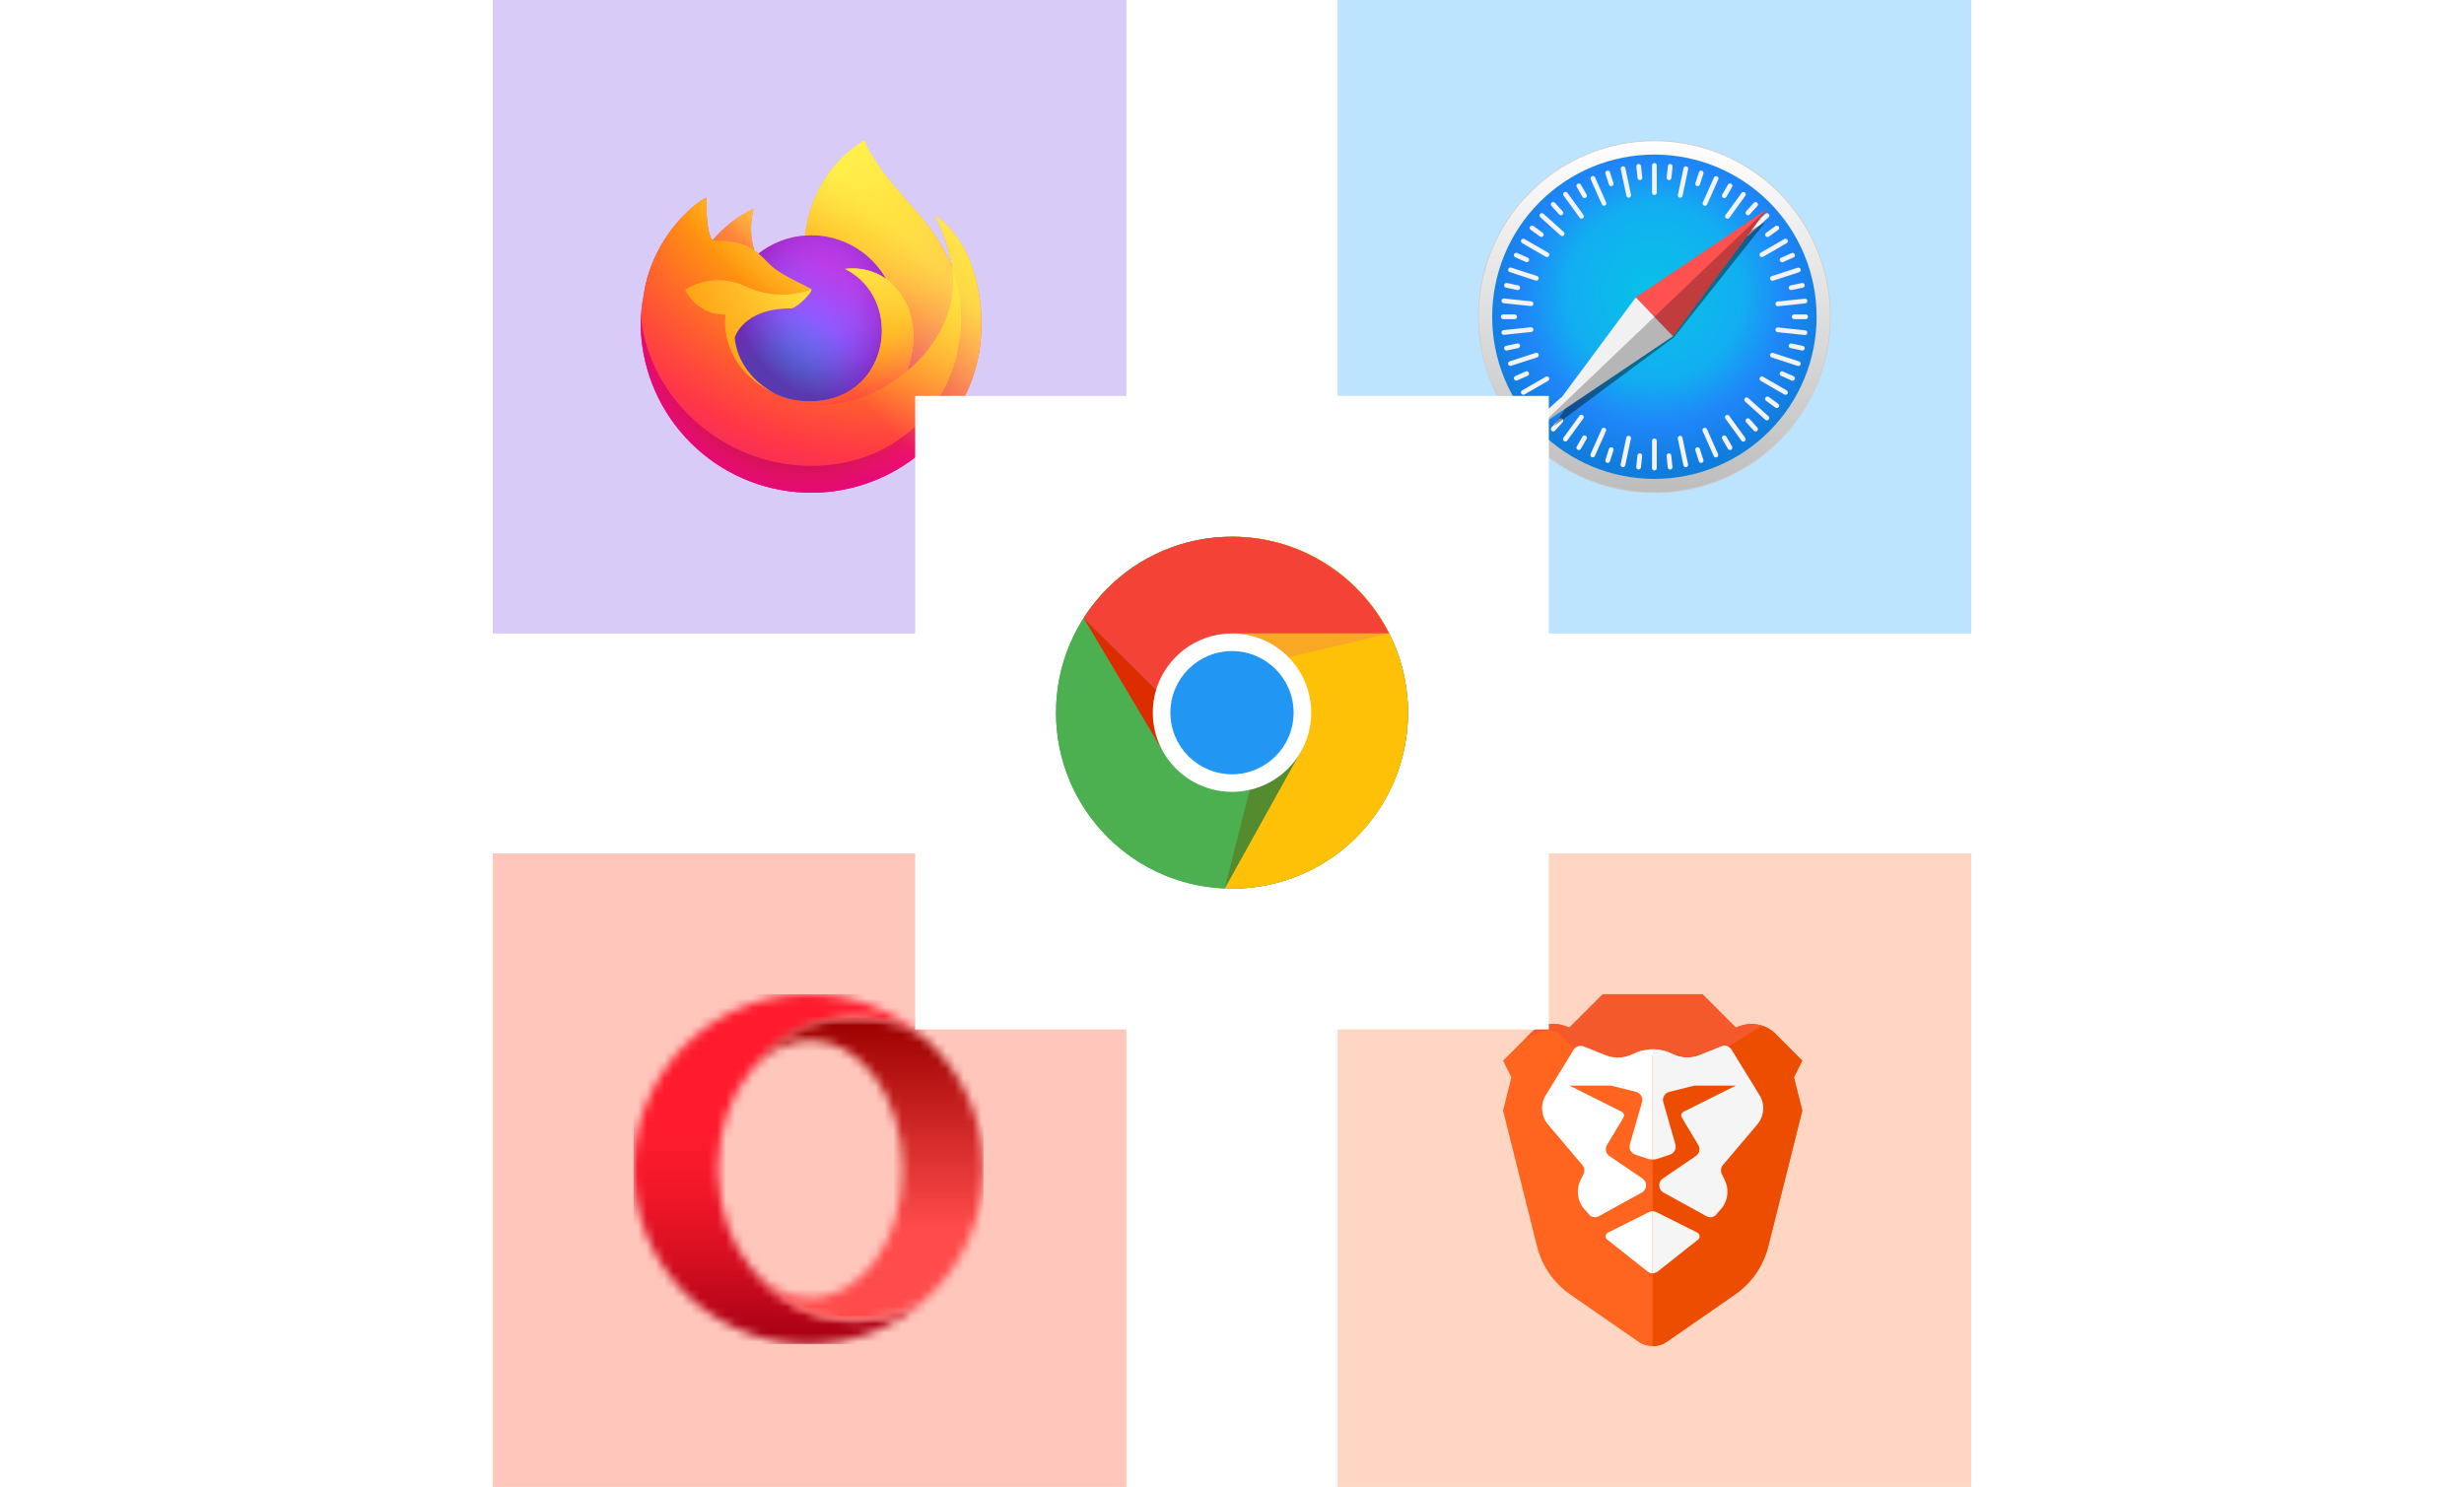 <svg width="280" height="169" viewBox="0 0 280 169" fill="none" xmlns="http://www.w3.org/2000/svg">
<rect x="152" y="97" width="72" height="72" fill="#FFD6C4"/>
<path d="M203.859 122.445L204.803 126.223L200.94 141.666C200.383 143.885 199.042 145.831 197.153 147.135L189.417 152.499C188.935 152.839 188.369 153 187.802 153C187.235 153 186.669 152.839 186.187 152.499L178.451 147.135C176.562 145.831 175.221 143.885 174.664 141.666L170.801 126.223L171.745 122.445L170.801 120.556L173.87 117.486C174.862 116.495 176.326 116.126 177.667 116.551C177.705 116.561 177.733 116.57 177.762 116.58L178.357 116.778L182.135 113H193.469L197.247 116.778L197.861 116.57C198.645 116.306 199.467 116.315 200.222 116.57C200.77 116.75 201.29 117.052 201.715 117.468C201.724 117.477 201.724 117.477 201.733 117.486L204.803 120.556L203.859 122.445Z" fill="#FF651F"/>
<path d="M201.716 117.468L196.304 120.556L187.804 122.445L179.303 119.612L177.348 117.656C176.819 117.128 176.016 116.957 175.317 117.241L173.324 118.034L173.872 117.486C174.864 116.495 176.328 116.126 177.669 116.551C177.707 116.561 177.735 116.57 177.763 116.58L178.358 116.778L182.136 113H193.471L197.249 116.778L197.863 116.57C198.647 116.306 199.468 116.315 200.224 116.57C200.772 116.75 201.291 117.052 201.716 117.468Z" fill="#F4592B"/>
<path d="M195.839 132.352C195.555 132.636 195.48 133.08 195.659 133.439L195.98 134.081C196.188 134.506 196.301 134.969 196.301 135.441C196.301 136.197 196.028 136.924 195.517 137.481L194.894 138.18C194.592 138.378 194.214 138.397 193.912 138.227L188.972 135.507C188.415 135.129 188.405 134.308 188.963 133.939L192.656 131.427C193.109 131.162 193.251 130.586 192.986 130.133L191.192 127.148C190.899 126.657 191.059 126.449 191.579 126.223L197.246 123.389H192.523L189.69 124.097C189.17 124.23 188.868 124.759 189.01 125.269L190.389 130.076C190.521 130.558 190.257 131.068 189.775 131.228L188.386 131.691C188.188 131.757 187.999 131.795 187.801 131.795C187.602 131.795 187.404 131.757 187.206 131.691L185.827 131.228C185.345 131.068 185.081 130.558 185.213 130.076L186.592 125.269C186.734 124.759 186.431 124.23 185.912 124.097L183.078 123.389H178.356L184.023 126.223C184.542 126.449 184.703 126.657 184.41 127.148L182.615 130.133C182.351 130.586 182.493 131.162 182.946 131.427L186.639 133.939C187.196 134.308 187.187 135.129 186.63 135.507L181.69 138.227C181.388 138.397 181.01 138.378 180.708 138.18L180.084 137.481C179.574 136.924 179.3 136.197 179.3 135.441C179.3 134.969 179.414 134.506 179.621 134.081L179.943 133.439C180.122 133.08 180.046 132.636 179.763 132.352L175.9 127.79C175.116 126.855 175.012 125.514 175.654 124.475L178.866 119.243C179.121 118.903 179.574 118.78 179.971 118.931L182.445 119.923C182.899 120.102 183.381 120.197 183.853 120.197C184.429 120.197 185.015 120.064 185.543 119.8C186.252 119.441 187.026 119.262 187.801 119.262C188.575 119.262 189.35 119.441 190.058 119.8C191.031 120.282 192.155 120.329 193.156 119.923L195.631 118.931C196.028 118.78 196.481 118.903 196.736 119.243L199.947 124.475C200.589 125.514 200.486 126.855 199.702 127.79L195.839 132.352Z" fill="white"/>
<path d="M193.006 140.853L188.472 144.442C188.293 144.622 188.047 144.716 187.802 144.716C187.556 144.716 187.31 144.622 187.131 144.442L182.597 140.853C182.371 140.626 182.437 140.239 182.72 140.097L187.377 137.764C187.509 137.698 187.65 137.67 187.802 137.67C187.953 137.67 188.094 137.698 188.227 137.764L192.883 140.097C193.166 140.239 193.232 140.626 193.006 140.853Z" fill="white"/>
<path d="M203.857 122.445L204.802 126.223L200.939 141.666C200.382 143.886 199.04 145.831 197.151 147.135L189.416 152.499C188.934 152.84 188.367 153 187.801 153V119.952L188.745 121.501H195.357V119.612L200.221 116.57C200.778 116.75 201.307 117.061 201.732 117.486L204.802 120.556L203.857 122.445Z" fill="#ED4D01"/>
<path d="M195.839 132.352C195.555 132.636 195.48 133.08 195.659 133.439L195.98 134.081C196.188 134.506 196.301 134.969 196.301 135.441C196.301 136.197 196.027 136.924 195.517 137.481L194.894 138.18C194.592 138.378 194.214 138.397 193.912 138.227L188.972 135.507C188.415 135.129 188.405 134.308 188.963 133.939L192.656 131.427C193.109 131.162 193.251 130.586 192.986 130.133L191.192 127.148C190.899 126.657 191.059 126.449 191.579 126.223L197.246 123.389H192.523L189.69 124.097C189.17 124.23 188.868 124.759 189.01 125.269L190.389 130.076C190.521 130.558 190.257 131.068 189.775 131.228L188.386 131.691C188.188 131.757 187.999 131.795 187.801 131.795V119.262C188.575 119.262 189.35 119.441 190.058 119.8C191.031 120.282 192.155 120.329 193.156 119.923L195.631 118.931C196.027 118.78 196.481 118.903 196.736 119.243L199.947 124.475C200.589 125.514 200.486 126.855 199.702 127.79L195.839 132.352Z" fill="#F5F5F5"/>
<path d="M193.005 140.853L188.471 144.442C188.292 144.622 188.046 144.716 187.801 144.716V137.67C187.952 137.67 188.094 137.698 188.226 137.764L192.882 140.097C193.166 140.239 193.232 140.626 193.005 140.853Z" fill="#F5F5F5"/>
<rect x="56" y="97" width="72" height="72" fill="#FFC6BC"/>
<mask id="mask0_9496_119861" style="mask-type:alpha" maskUnits="userSpaceOnUse" x="72" y="113" width="34" height="40">
<path d="M91.878 113C80.899 113 72 121.899 72 132.879C72 143.54 80.392 152.239 90.93 152.733C91.245 152.748 91.561 152.756 91.877 152.756C96.966 152.756 101.608 150.843 105.124 147.698C102.795 149.244 100.071 150.133 97.159 150.133C92.427 150.133 88.186 147.784 85.335 144.081C83.138 141.487 81.713 137.651 81.616 133.346V132.41C81.713 128.105 83.138 124.27 85.335 121.676C88.186 117.974 92.426 115.625 97.159 115.625C100.07 115.625 102.796 116.515 105.126 118.06C101.628 114.931 97.013 113.02 91.954 113.002C91.928 113.002 91.903 113 91.877 113H91.878Z" fill="white"/>
</mask>
<g mask="url(#mask0_9496_119861)">
<path d="M105.126 113H72V152.756H105.126V113Z" fill="url(#paint0_linear_9496_119861)"/>
</g>
<mask id="mask1_9496_119861" style="mask-type:alpha" maskUnits="userSpaceOnUse" x="85" y="115" width="27" height="36">
<path d="M85.098 115.49H112V150.364H85.098V115.49Z" fill="white"/>
</mask>
<g mask="url(#mask1_9496_119861)">
<mask id="mask2_9496_119861" style="mask-type:alpha" maskUnits="userSpaceOnUse" x="85" y="115" width="27" height="36">
<path d="M85.336 121.675C87.159 119.523 89.516 118.225 92.088 118.225C97.876 118.225 102.566 124.785 102.566 132.878C102.566 140.971 97.876 147.53 92.088 147.53C89.516 147.53 87.159 146.233 85.336 144.08C88.187 147.783 92.427 150.132 97.16 150.132C100.071 150.132 102.795 149.243 105.125 147.698C109.194 144.057 111.757 138.768 111.757 132.878C111.757 126.99 109.194 121.698 105.127 118.059C102.798 116.514 100.072 115.625 97.16 115.625C92.427 115.625 88.187 117.973 85.336 121.675Z" fill="white"/>
</mask>
<g mask="url(#mask2_9496_119861)">
<path d="M111.758 115.625H85.336V150.132H111.758V115.625Z" fill="url(#paint1_linear_9496_119861)"/>
</g>
</g>
<rect x="152" width="72" height="72" fill="#BDE4FE"/>
<path d="M208 36C208 38.626 207.483 41.227 206.478 43.654C205.472 46.08 203.999 48.285 202.142 50.142C200.285 51.999 198.08 53.472 195.654 54.478C193.227 55.483 190.626 56 188 56C182.696 56 177.609 53.893 173.858 50.142C170.107 46.391 168 41.304 168 36C168 30.696 170.107 25.609 173.858 21.858C177.609 18.107 182.696 16 188 16C190.626 16 193.227 16.517 195.654 17.522C198.08 18.527 200.285 20.001 202.142 21.858C203.999 23.715 205.472 25.92 206.478 28.346C207.483 30.773 208 33.374 208 36Z" fill="url(#paint2_linear_9496_119861)" stroke="#CDCDCD" stroke-width="0.093" stroke-linecap="round" stroke-linejoin="round"/>
<path d="M206.432 35.999C206.432 40.888 204.49 45.576 201.033 49.033C197.576 52.49 192.888 54.432 187.999 54.432C183.111 54.432 178.422 52.49 174.965 49.033C171.508 45.576 169.566 40.888 169.566 35.999C169.566 31.11 171.508 26.422 174.965 22.965C178.422 19.508 183.111 17.566 187.999 17.566C192.888 17.566 197.576 19.508 201.033 22.965C204.49 26.422 206.432 31.11 206.432 35.999Z" fill="url(#paint3_radial_9496_119861)"/>
<path d="M188.002 18.529C187.853 18.529 187.733 18.649 187.733 18.798V21.898C187.733 22.047 187.853 22.167 188.002 22.167C188.15 22.167 188.27 22.047 188.27 21.898V18.798C188.27 18.649 188.15 18.529 188.002 18.529ZM186.243 18.64C186.226 18.639 186.207 18.639 186.189 18.641C186.041 18.656 185.934 18.788 185.949 18.936L186.085 20.233C186.1 20.381 186.232 20.488 186.38 20.472C186.528 20.457 186.635 20.325 186.619 20.177L186.484 18.88C186.471 18.75 186.368 18.652 186.243 18.64H186.243ZM189.772 18.642C189.647 18.654 189.545 18.752 189.531 18.881L189.395 20.178C189.379 20.326 189.486 20.458 189.634 20.473C189.782 20.489 189.914 20.382 189.929 20.234L190.066 18.937C190.081 18.789 189.975 18.658 189.826 18.642C189.808 18.64 189.79 18.64 189.772 18.642V18.642ZM184.437 18.902C184.42 18.902 184.401 18.904 184.383 18.908C184.237 18.939 184.145 19.081 184.176 19.227L184.818 22.259C184.849 22.405 184.991 22.497 185.136 22.466C185.282 22.436 185.375 22.294 185.344 22.148L184.702 19.115C184.675 18.988 184.563 18.901 184.437 18.902L184.437 18.902ZM191.578 18.905C191.453 18.904 191.34 18.99 191.313 19.118L190.669 22.15C190.638 22.296 190.731 22.438 190.876 22.469C191.022 22.5 191.164 22.407 191.195 22.262L191.839 19.23C191.87 19.084 191.778 18.942 191.632 18.911C191.614 18.907 191.596 18.905 191.578 18.905L191.578 18.905ZM182.714 19.388C182.679 19.385 182.643 19.389 182.608 19.401C182.466 19.447 182.389 19.598 182.435 19.739L182.838 20.979C182.884 21.121 183.035 21.198 183.177 21.152C183.318 21.106 183.395 20.955 183.349 20.813L182.946 19.573C182.912 19.467 182.818 19.397 182.714 19.388V19.388ZM193.292 19.389C193.187 19.398 193.094 19.468 193.059 19.574L192.656 20.814C192.61 20.955 192.687 21.107 192.829 21.152C192.97 21.198 193.121 21.122 193.167 20.98L193.57 19.74C193.616 19.598 193.54 19.447 193.398 19.401C193.363 19.39 193.326 19.386 193.292 19.389V19.389ZM181.009 20.012C180.974 20.013 180.939 20.02 180.905 20.035C180.769 20.096 180.708 20.254 180.769 20.39L182.028 23.223C182.088 23.359 182.246 23.42 182.382 23.359C182.518 23.299 182.579 23.14 182.519 23.005L181.26 20.172C181.214 20.07 181.114 20.01 181.009 20.012ZM195.015 20.021C194.911 20.02 194.81 20.079 194.765 20.181L193.502 23.012C193.441 23.148 193.502 23.306 193.638 23.367C193.774 23.427 193.932 23.367 193.993 23.231L195.256 20.4C195.316 20.264 195.256 20.106 195.12 20.045C195.086 20.03 195.05 20.022 195.015 20.021V20.021ZM179.427 20.849C179.376 20.845 179.323 20.857 179.274 20.885C179.145 20.959 179.101 21.123 179.176 21.252L179.828 22.381C179.902 22.51 180.066 22.554 180.195 22.479C180.324 22.405 180.368 22.241 180.293 22.112L179.641 20.983C179.595 20.902 179.513 20.855 179.427 20.849V20.849ZM196.576 20.849C196.49 20.855 196.408 20.902 196.362 20.983L195.71 22.112C195.635 22.241 195.679 22.405 195.808 22.479C195.937 22.554 196.101 22.51 196.175 22.381L196.827 21.252C196.902 21.123 196.858 20.959 196.729 20.885C196.681 20.857 196.627 20.846 196.576 20.849V20.849ZM177.891 21.807C177.839 21.809 177.788 21.826 177.742 21.858C177.622 21.946 177.595 22.113 177.683 22.234L179.503 24.743C179.59 24.863 179.758 24.89 179.878 24.803C179.999 24.715 180.026 24.548 179.938 24.427L178.118 21.918C178.063 21.843 177.977 21.804 177.891 21.807V21.807ZM198.131 21.821C198.045 21.818 197.959 21.856 197.904 21.932L196.081 24.438C195.993 24.559 196.02 24.726 196.14 24.814C196.26 24.901 196.428 24.875 196.516 24.755L198.339 22.248C198.427 22.128 198.4 21.96 198.28 21.872C198.235 21.84 198.183 21.823 198.131 21.821ZM176.518 22.959C176.449 22.955 176.379 22.978 176.324 23.028C176.213 23.127 176.204 23.297 176.304 23.407L177.177 24.376C177.276 24.487 177.445 24.496 177.556 24.396C177.667 24.297 177.676 24.127 177.576 24.017L176.704 23.048C176.654 22.992 176.587 22.962 176.518 22.959V22.959ZM199.487 22.961C199.418 22.965 199.351 22.994 199.301 23.05L198.429 24.019C198.329 24.129 198.338 24.299 198.449 24.398C198.559 24.498 198.729 24.489 198.828 24.378L199.701 23.409C199.801 23.299 199.792 23.129 199.681 23.03C199.626 22.98 199.556 22.957 199.487 22.961L199.487 22.961ZM175.202 24.223C175.133 24.227 175.066 24.257 175.016 24.312C174.917 24.422 174.926 24.592 175.036 24.691L177.34 26.765C177.451 26.865 177.62 26.856 177.72 26.745C177.819 26.635 177.81 26.465 177.7 26.366L175.396 24.292C175.34 24.242 175.27 24.22 175.202 24.223L175.202 24.223ZM200.81 24.232C200.741 24.228 200.671 24.251 200.616 24.301L198.31 26.373C198.2 26.473 198.19 26.642 198.29 26.753C198.39 26.863 198.559 26.872 198.67 26.773L200.975 24.701C201.086 24.601 201.095 24.432 200.995 24.321C200.945 24.266 200.878 24.236 200.81 24.232H200.81ZM174.107 25.63C174.021 25.627 173.935 25.666 173.881 25.741C173.793 25.862 173.82 26.029 173.94 26.116L174.995 26.883C175.116 26.971 175.283 26.944 175.37 26.824C175.458 26.703 175.431 26.536 175.311 26.448L174.256 25.682C174.211 25.649 174.159 25.632 174.107 25.63L174.107 25.63ZM201.903 25.64C201.851 25.642 201.799 25.659 201.754 25.691L200.699 26.457C200.578 26.544 200.552 26.712 200.639 26.833C200.727 26.953 200.894 26.98 201.014 26.892L202.07 26.126C202.19 26.039 202.217 25.872 202.13 25.751C202.075 25.676 201.989 25.637 201.903 25.64V25.64ZM173.085 27.131C172.999 27.137 172.917 27.185 172.871 27.265C172.796 27.394 172.84 27.558 172.969 27.633L175.654 29.182C175.783 29.257 175.946 29.213 176.021 29.084C176.095 28.955 176.051 28.791 175.922 28.717L173.238 27.167C173.19 27.139 173.136 27.128 173.085 27.131V27.131ZM202.918 27.131C202.867 27.128 202.814 27.139 202.765 27.167L200.081 28.717C199.952 28.791 199.908 28.955 199.982 29.084C200.057 29.213 200.221 29.257 200.349 29.183L203.034 27.633C203.163 27.558 203.207 27.394 203.132 27.265C203.086 27.185 203.004 27.137 202.918 27.131V27.131ZM172.311 28.732C172.207 28.729 172.106 28.789 172.061 28.891C172 29.027 172.061 29.185 172.197 29.246L173.388 29.777C173.524 29.838 173.682 29.777 173.743 29.641C173.803 29.505 173.742 29.347 173.606 29.286L172.416 28.755C172.382 28.74 172.346 28.732 172.311 28.732ZM203.697 28.742C203.662 28.743 203.627 28.751 203.593 28.766L202.401 29.296C202.265 29.357 202.205 29.515 202.265 29.651C202.326 29.787 202.484 29.848 202.62 29.787L203.811 29.257C203.947 29.196 204.008 29.038 203.947 28.902C203.902 28.8 203.802 28.74 203.697 28.742ZM171.622 30.404C171.518 30.413 171.424 30.482 171.39 30.588C171.344 30.73 171.42 30.881 171.562 30.927L174.509 31.888C174.651 31.934 174.802 31.857 174.848 31.715C174.894 31.574 174.817 31.423 174.676 31.377L171.728 30.416C171.693 30.405 171.657 30.401 171.622 30.404V30.404ZM204.385 30.415C204.35 30.412 204.314 30.416 204.279 30.428L201.331 31.386C201.189 31.432 201.112 31.583 201.158 31.725C201.204 31.866 201.355 31.943 201.497 31.897L204.445 30.939C204.586 30.893 204.663 30.742 204.617 30.6C204.583 30.494 204.489 30.424 204.385 30.415V30.415ZM171.193 32.159C171.068 32.158 170.955 32.245 170.928 32.372C170.897 32.518 170.99 32.66 171.135 32.691L172.411 32.962C172.556 32.993 172.699 32.901 172.729 32.755C172.76 32.609 172.668 32.467 172.522 32.436L171.247 32.165C171.229 32.161 171.211 32.16 171.193 32.16V32.159ZM204.811 32.162C204.793 32.162 204.775 32.164 204.757 32.168L203.481 32.438C203.336 32.469 203.243 32.611 203.274 32.757C203.305 32.903 203.447 32.995 203.593 32.964L204.868 32.693C205.014 32.662 205.106 32.52 205.075 32.375C205.048 32.247 204.936 32.16 204.811 32.161L204.811 32.162ZM170.868 33.925C170.743 33.937 170.641 34.035 170.627 34.164C170.611 34.312 170.718 34.444 170.866 34.46L173.949 34.786C174.097 34.801 174.228 34.695 174.244 34.547C174.26 34.399 174.153 34.267 174.005 34.251L170.922 33.925C170.904 33.923 170.886 33.923 170.868 33.925V33.925ZM205.138 33.948C205.12 33.946 205.102 33.946 205.084 33.948L202 34.27C201.852 34.286 201.746 34.417 201.761 34.565C201.777 34.714 201.908 34.82 202.056 34.805L205.139 34.483C205.287 34.468 205.394 34.336 205.379 34.188C205.365 34.058 205.263 33.96 205.138 33.948L205.138 33.948ZM170.816 35.733C170.667 35.733 170.547 35.852 170.547 36.001C170.547 36.15 170.667 36.27 170.816 36.27H172.12C172.268 36.27 172.388 36.15 172.388 36.001C172.388 35.852 172.268 35.733 172.12 35.733H170.816ZM203.884 35.733C203.735 35.733 203.615 35.852 203.615 36.001C203.615 36.15 203.735 36.27 203.884 36.27H205.187C205.336 36.27 205.456 36.15 205.456 36.001C205.456 35.852 205.336 35.733 205.187 35.733H203.884ZM174.001 37.198C173.984 37.196 173.965 37.196 173.947 37.198L170.864 37.52C170.716 37.535 170.609 37.667 170.624 37.815C170.64 37.963 170.771 38.07 170.92 38.054L174.003 37.732C174.151 37.717 174.258 37.585 174.242 37.437C174.229 37.308 174.126 37.21 174.001 37.198H174.001ZM202 37.217C201.875 37.228 201.773 37.326 201.759 37.456C201.743 37.604 201.85 37.736 201.998 37.751L205.081 38.077C205.229 38.093 205.361 37.986 205.376 37.838C205.392 37.69 205.285 37.558 205.137 37.543L202.055 37.217C202.036 37.215 202.018 37.215 202 37.217L202 37.217ZM172.465 39.032C172.447 39.032 172.429 39.034 172.41 39.038L171.135 39.309C170.989 39.34 170.897 39.482 170.928 39.628C170.959 39.773 171.101 39.865 171.247 39.835L172.522 39.564C172.668 39.533 172.76 39.391 172.729 39.245C172.702 39.118 172.59 39.031 172.465 39.032L172.465 39.032ZM203.538 39.035C203.413 39.033 203.301 39.12 203.274 39.248C203.243 39.393 203.335 39.535 203.481 39.566L204.756 39.837C204.902 39.868 205.044 39.776 205.075 39.63C205.106 39.485 205.013 39.343 204.868 39.312L203.592 39.041C203.574 39.037 203.556 39.035 203.538 39.035L203.538 39.035ZM174.612 40.093C174.578 40.09 174.542 40.094 174.506 40.106L171.558 41.064C171.417 41.11 171.34 41.261 171.386 41.403C171.432 41.544 171.583 41.621 171.724 41.575L174.672 40.617C174.814 40.571 174.891 40.42 174.845 40.278C174.81 40.172 174.717 40.102 174.612 40.093V40.093ZM201.388 40.103C201.283 40.111 201.19 40.181 201.155 40.287C201.109 40.429 201.186 40.58 201.327 40.626L204.275 41.587C204.416 41.633 204.567 41.556 204.614 41.414C204.66 41.273 204.583 41.122 204.441 41.075L201.494 40.115C201.459 40.104 201.423 40.1 201.388 40.103V40.103ZM173.487 42.192C173.453 42.193 173.417 42.2 173.383 42.215L172.192 42.746C172.056 42.806 171.995 42.965 172.056 43.101C172.116 43.237 172.275 43.297 172.411 43.237L173.602 42.706C173.738 42.646 173.799 42.488 173.738 42.352C173.693 42.25 173.592 42.19 173.487 42.192V42.192ZM202.511 42.202C202.407 42.2 202.306 42.26 202.261 42.362C202.2 42.498 202.261 42.656 202.397 42.717L203.587 43.248C203.723 43.309 203.882 43.248 203.942 43.112C204.003 42.976 203.942 42.818 203.806 42.757L202.616 42.226C202.582 42.211 202.546 42.203 202.511 42.202V42.202ZM175.807 42.785C175.755 42.781 175.702 42.792 175.654 42.82L172.969 44.37C172.84 44.445 172.796 44.608 172.871 44.737C172.945 44.866 173.109 44.91 173.238 44.836L175.922 43.286C176.051 43.211 176.095 43.048 176.021 42.919C175.974 42.838 175.893 42.791 175.807 42.785V42.785ZM200.196 42.785C200.11 42.79 200.029 42.838 199.982 42.919C199.908 43.048 199.952 43.211 200.081 43.286L202.765 44.836C202.894 44.91 203.058 44.866 203.132 44.737C203.207 44.608 203.163 44.445 203.034 44.37L200.349 42.82C200.301 42.792 200.248 42.781 200.196 42.785V42.785ZM175.137 45.059C175.086 45.061 175.034 45.078 174.989 45.111L173.933 45.876C173.813 45.964 173.786 46.131 173.873 46.252C173.961 46.372 174.128 46.399 174.249 46.311L175.304 45.546C175.425 45.458 175.451 45.291 175.364 45.17C175.309 45.095 175.223 45.056 175.137 45.059V45.059ZM200.859 45.068C200.773 45.065 200.687 45.104 200.633 45.179C200.545 45.3 200.572 45.467 200.692 45.555L201.747 46.321C201.868 46.408 202.035 46.382 202.122 46.261C202.21 46.141 202.183 45.974 202.063 45.886L201.008 45.12C200.963 45.087 200.911 45.07 200.859 45.068L200.859 45.068ZM177.528 45.161C177.459 45.157 177.389 45.18 177.334 45.23L175.028 47.302C174.918 47.402 174.909 47.571 175.008 47.682C175.108 47.792 175.277 47.801 175.388 47.702L177.693 45.63C177.804 45.53 177.813 45.361 177.713 45.25C177.663 45.195 177.596 45.165 177.528 45.161ZM198.469 45.168C198.401 45.172 198.333 45.202 198.284 45.257C198.184 45.368 198.193 45.537 198.303 45.637L200.607 47.711C200.718 47.81 200.887 47.801 200.987 47.691C201.086 47.58 201.078 47.411 200.967 47.311L198.663 45.237C198.608 45.188 198.538 45.165 198.469 45.168V45.168ZM179.715 47.137C179.628 47.134 179.542 47.172 179.488 47.248L177.664 49.755C177.577 49.875 177.603 50.042 177.723 50.13C177.844 50.218 178.011 50.191 178.099 50.071L179.922 47.564C180.01 47.444 179.983 47.276 179.863 47.189C179.818 47.156 179.766 47.139 179.715 47.137ZM196.274 47.148C196.222 47.15 196.17 47.167 196.125 47.2C196.004 47.287 195.978 47.455 196.065 47.575L197.885 50.084C197.973 50.205 198.14 50.231 198.261 50.144C198.381 50.056 198.408 49.889 198.32 49.769L196.5 47.259C196.446 47.184 196.36 47.145 196.274 47.148V47.148ZM177.36 47.536C177.292 47.539 177.225 47.569 177.175 47.624L176.302 48.593C176.203 48.704 176.212 48.873 176.322 48.973C176.433 49.073 176.602 49.064 176.702 48.953L177.574 47.984C177.674 47.873 177.665 47.704 177.554 47.604C177.499 47.555 177.429 47.532 177.361 47.535L177.36 47.536ZM198.641 47.537C198.572 47.533 198.502 47.556 198.447 47.606C198.337 47.705 198.328 47.875 198.427 47.985L199.3 48.954C199.399 49.065 199.568 49.074 199.679 48.974C199.79 48.875 199.799 48.705 199.699 48.595L198.827 47.626C198.777 47.57 198.71 47.54 198.641 47.537L198.641 47.537ZM182.261 48.612C182.156 48.609 182.056 48.669 182.011 48.771L180.748 51.602C180.687 51.738 180.747 51.896 180.883 51.957C181.019 52.018 181.178 51.957 181.238 51.821L182.501 48.99C182.562 48.854 182.501 48.696 182.365 48.635C182.331 48.62 182.296 48.612 182.261 48.612ZM193.725 48.62C193.69 48.62 193.655 48.628 193.621 48.643C193.485 48.703 193.424 48.861 193.484 48.998L194.743 51.83C194.804 51.966 194.962 52.027 195.098 51.967C195.234 51.906 195.295 51.748 195.234 51.612L193.975 48.779C193.93 48.677 193.83 48.618 193.725 48.62ZM180.042 49.487C179.956 49.493 179.874 49.54 179.828 49.621L179.176 50.75C179.101 50.879 179.145 51.043 179.274 51.117C179.403 51.192 179.567 51.148 179.641 51.019L180.293 49.89C180.368 49.761 180.324 49.597 180.195 49.523C180.147 49.495 180.093 49.483 180.042 49.487V49.487ZM195.961 49.487C195.91 49.483 195.857 49.495 195.808 49.523C195.679 49.597 195.635 49.761 195.71 49.89L196.362 51.019C196.436 51.148 196.6 51.192 196.729 51.117C196.858 51.043 196.902 50.879 196.827 50.75L196.175 49.621C196.129 49.541 196.047 49.493 195.961 49.487V49.487ZM185.073 49.528C184.947 49.526 184.835 49.613 184.808 49.74L184.164 52.773C184.133 52.918 184.225 53.06 184.371 53.091C184.517 53.122 184.659 53.03 184.69 52.884L185.334 49.852C185.365 49.706 185.273 49.564 185.127 49.533C185.109 49.53 185.091 49.528 185.073 49.528L185.073 49.528ZM190.921 49.529C190.903 49.53 190.885 49.531 190.867 49.535C190.721 49.566 190.629 49.708 190.66 49.854L191.301 52.886C191.332 53.032 191.474 53.124 191.62 53.094C191.766 53.063 191.858 52.921 191.827 52.775L191.185 49.743C191.158 49.615 191.046 49.528 190.921 49.529L190.921 49.529ZM188.002 49.835C187.853 49.835 187.733 49.955 187.733 50.104V53.204C187.733 53.353 187.853 53.473 188.002 53.473C188.15 53.473 188.27 53.353 188.27 53.204V50.104C188.27 49.955 188.15 49.835 188.002 49.835ZM183.068 50.837C182.964 50.846 182.87 50.916 182.836 51.022L182.433 52.262C182.387 52.404 182.464 52.555 182.605 52.601C182.747 52.647 182.898 52.57 182.944 52.428L183.347 51.188C183.393 51.047 183.316 50.895 183.175 50.849C183.139 50.838 183.103 50.834 183.068 50.837V50.837ZM192.933 50.838C192.898 50.834 192.862 50.838 192.826 50.85C192.685 50.896 192.608 51.047 192.654 51.189L193.057 52.429C193.103 52.57 193.254 52.647 193.395 52.601C193.537 52.555 193.614 52.404 193.568 52.263L193.165 51.023C193.13 50.916 193.037 50.846 192.933 50.838V50.838ZM186.315 51.528C186.19 51.54 186.087 51.638 186.074 51.768L185.937 53.065C185.922 53.213 186.029 53.344 186.177 53.36C186.325 53.375 186.456 53.269 186.472 53.121L186.608 51.824C186.624 51.676 186.517 51.544 186.369 51.529C186.351 51.527 186.332 51.527 186.315 51.528L186.315 51.528ZM189.678 51.53C189.66 51.528 189.642 51.528 189.623 51.53C189.475 51.545 189.368 51.677 189.384 51.825L189.519 53.122C189.535 53.27 189.666 53.377 189.814 53.361C189.962 53.346 190.069 53.214 190.054 53.066L189.918 51.769C189.905 51.64 189.802 51.542 189.678 51.53L189.678 51.53Z" fill="#F4F2F3"/>
<g opacity="0.409" filter="url(#filter0_f_9496_119861)">
<path d="M200.598 25.25L185.894 33.793L176.598 48.428L190.198 38.355L200.598 25.25Z" fill="black"/>
</g>
<path d="M190.108 38.207L185.893 33.794L200.843 23.737L190.108 38.207Z" fill="#FF5150"/>
<path d="M190.106 38.208L185.892 33.794L175.156 48.265L190.106 38.208Z" fill="#F1F1F1"/>
<path opacity="0.243" d="M175.156 48.264L190.107 38.207L200.842 23.736L175.156 48.264Z" fill="black"/>
<rect x="56" width="72" height="72" fill="#D8CBF7"/>
<path d="M110.124 29.419C109.282 27.392 107.573 25.204 106.235 24.512C107.189 26.36 107.852 28.345 108.198 30.396L108.202 30.429C106.01 24.964 102.293 22.761 99.257 17.963C99.104 17.72 98.95 17.477 98.8 17.221C98.715 17.074 98.646 16.942 98.587 16.82C98.461 16.576 98.364 16.319 98.298 16.052C98.298 16.04 98.293 16.028 98.285 16.019C98.277 16.01 98.266 16.004 98.254 16.003C98.242 15.999 98.229 15.999 98.217 16.003C98.215 16.003 98.211 16.007 98.208 16.008C98.205 16.009 98.198 16.014 98.194 16.015L98.201 16.003C93.332 18.854 91.68 24.132 91.528 26.772C89.583 26.906 87.724 27.622 86.192 28.828C86.032 28.693 85.866 28.566 85.692 28.449C85.25 26.903 85.231 25.267 85.638 23.711C83.849 24.577 82.26 25.805 80.971 27.317H80.962C80.194 26.343 80.248 23.132 80.292 22.461C80.065 22.552 79.848 22.668 79.645 22.805C78.966 23.289 78.332 23.832 77.75 24.428C77.086 25.101 76.48 25.828 75.938 26.602V26.605V26.602C74.691 28.369 73.807 30.365 73.337 32.476L73.311 32.604C73.274 32.774 73.142 33.629 73.12 33.814C73.12 33.829 73.117 33.842 73.115 33.857C72.946 34.739 72.841 35.632 72.801 36.529V36.63C72.805 41.484 74.63 46.16 77.915 49.733C81.2 53.307 85.706 55.518 90.543 55.93C95.38 56.342 100.195 54.925 104.037 51.958C107.879 48.991 110.469 44.691 111.294 39.908C111.326 39.658 111.353 39.41 111.382 39.157C111.781 35.857 111.349 32.51 110.124 29.419ZM87.78 44.594C87.871 44.638 87.956 44.685 88.049 44.726L88.062 44.735C87.968 44.69 87.874 44.643 87.78 44.594ZM108.203 30.433V30.415L108.207 30.435L108.203 30.433Z" fill="url(#paint4_linear_9496_119861)"/>
<path d="M110.124 29.419C109.282 27.392 107.573 25.203 106.235 24.512C107.189 26.36 107.852 28.345 108.198 30.396V30.415L108.202 30.435C109.696 34.711 109.48 39.399 107.599 43.52C105.377 48.287 99.999 53.173 91.58 52.936C82.484 52.678 74.473 45.928 72.975 37.088C72.703 35.694 72.975 34.987 73.112 33.854C72.925 34.734 72.821 35.63 72.801 36.529V36.629C72.805 41.483 74.63 46.159 77.915 49.733C81.2 53.307 85.706 55.518 90.543 55.93C95.38 56.342 100.195 54.924 104.037 51.958C107.879 48.991 110.469 44.691 111.294 39.908C111.326 39.657 111.353 39.41 111.382 39.157C111.781 35.857 111.349 32.509 110.124 29.419Z" fill="url(#paint5_radial_9496_119861)"/>
<path d="M110.124 29.419C109.282 27.392 107.573 25.203 106.235 24.512C107.189 26.36 107.852 28.345 108.198 30.396V30.415L108.202 30.435C109.696 34.711 109.48 39.399 107.599 43.52C105.377 48.287 99.999 53.173 91.58 52.936C82.484 52.678 74.473 45.928 72.975 37.088C72.703 35.694 72.975 34.987 73.112 33.854C72.925 34.734 72.821 35.63 72.801 36.529V36.629C72.805 41.483 74.63 46.159 77.915 49.733C81.2 53.307 85.706 55.518 90.543 55.93C95.38 56.342 100.195 54.924 104.037 51.958C107.879 48.991 110.469 44.691 111.294 39.908C111.326 39.657 111.353 39.41 111.382 39.157C111.781 35.857 111.349 32.509 110.124 29.419Z" fill="url(#paint6_radial_9496_119861)"/>
<path d="M100.703 31.697C100.745 31.727 100.784 31.756 100.824 31.786C100.337 30.922 99.731 30.132 99.023 29.438C92.997 23.411 97.444 16.371 98.194 16.013L98.201 16.002C93.332 18.853 91.679 24.131 91.527 26.771C91.753 26.756 91.978 26.737 92.209 26.737C93.936 26.74 95.633 27.201 97.125 28.072C98.617 28.943 99.851 30.194 100.703 31.697Z" fill="url(#paint7_radial_9496_119861)"/>
<path d="M92.22 32.902C92.188 33.385 90.484 35.048 89.888 35.048C84.375 35.048 83.481 38.383 83.481 38.383C83.725 41.191 85.681 43.504 88.047 44.727C88.155 44.783 88.264 44.834 88.374 44.883C88.564 44.967 88.754 45.045 88.943 45.116C89.755 45.404 90.605 45.568 91.466 45.603C101.128 46.056 103 34.048 96.027 30.564C97.672 30.35 99.338 30.754 100.702 31.699C99.85 30.196 98.615 28.945 97.123 28.073C95.631 27.202 93.935 26.741 92.207 26.738C91.977 26.738 91.752 26.757 91.526 26.773C89.581 26.907 87.722 27.623 86.191 28.829C86.486 29.079 86.82 29.413 87.523 30.106C88.838 31.402 92.212 32.745 92.22 32.902Z" fill="url(#paint8_radial_9496_119861)"/>
<path d="M92.22 32.902C92.188 33.385 90.484 35.048 89.888 35.048C84.375 35.048 83.481 38.383 83.481 38.383C83.725 41.191 85.681 43.504 88.047 44.727C88.155 44.783 88.264 44.834 88.374 44.883C88.564 44.967 88.754 45.045 88.943 45.116C89.755 45.404 90.605 45.568 91.466 45.603C101.128 46.056 103 34.048 96.027 30.564C97.672 30.35 99.338 30.754 100.702 31.699C99.85 30.196 98.615 28.945 97.123 28.073C95.631 27.202 93.935 26.741 92.207 26.738C91.977 26.738 91.752 26.757 91.526 26.773C89.581 26.907 87.722 27.623 86.191 28.829C86.486 29.079 86.82 29.413 87.523 30.106C88.838 31.402 92.212 32.745 92.22 32.902Z" fill="url(#paint9_radial_9496_119861)"/>
<path d="M85.29 28.184C85.447 28.284 85.576 28.371 85.69 28.449C85.248 26.903 85.229 25.267 85.635 23.711C83.847 24.577 82.258 25.805 80.969 27.317C81.063 27.315 83.875 27.264 85.29 28.184Z" fill="url(#paint10_radial_9496_119861)"/>
<path d="M72.977 37.089C74.473 45.929 82.485 52.679 91.582 52.937C100 53.175 105.378 48.288 107.6 43.52C109.481 39.4 109.698 34.712 108.203 30.436V30.418C108.203 30.403 108.2 30.395 108.203 30.399L108.207 30.432C108.895 34.922 106.611 39.272 103.04 42.214L103.029 42.239C96.072 47.905 89.415 45.657 88.067 44.74C87.973 44.695 87.879 44.648 87.785 44.599C83.729 42.661 82.053 38.965 82.412 35.796C81.449 35.81 80.503 35.545 79.688 35.032C78.873 34.519 78.224 33.781 77.82 32.907C78.885 32.255 80.099 31.886 81.346 31.836C82.594 31.786 83.834 32.056 84.947 32.621C87.243 33.663 89.856 33.766 92.226 32.907C92.219 32.749 88.845 31.407 87.529 30.111C86.827 29.418 86.493 29.084 86.197 28.834C86.037 28.699 85.871 28.572 85.697 28.455C85.582 28.376 85.453 28.291 85.297 28.189C83.883 27.27 81.071 27.32 80.978 27.323H80.969C80.2 26.349 80.254 23.138 80.298 22.467C80.071 22.558 79.854 22.673 79.651 22.81C78.973 23.294 78.339 23.838 77.756 24.434C77.09 25.105 76.481 25.83 75.937 26.603V26.606V26.602C74.69 28.369 73.806 30.366 73.335 32.476C73.326 32.516 72.637 35.527 72.977 37.089Z" fill="url(#paint11_radial_9496_119861)"/>
<path d="M99.023 29.438C99.731 30.133 100.337 30.925 100.824 31.789C100.93 31.869 101.03 31.95 101.114 32.027C105.51 36.079 103.207 41.806 103.035 42.214C106.606 39.272 108.887 34.922 108.202 30.431C106.009 24.964 102.292 22.761 99.256 17.963C99.103 17.72 98.949 17.477 98.799 17.221C98.714 17.074 98.645 16.942 98.586 16.82C98.46 16.576 98.363 16.319 98.297 16.052C98.297 16.04 98.292 16.028 98.284 16.019C98.276 16.01 98.265 16.004 98.253 16.003C98.241 15.999 98.228 15.999 98.216 16.003C98.214 16.003 98.21 16.007 98.207 16.008C98.204 16.009 98.197 16.014 98.193 16.015C97.443 16.371 92.996 23.412 99.023 29.438Z" fill="url(#paint12_radial_9496_119861)"/>
<path d="M101.113 32.025C101.028 31.948 100.929 31.868 100.822 31.787C100.783 31.758 100.744 31.728 100.702 31.699C99.338 30.754 97.672 30.35 96.027 30.564C103 34.05 101.129 46.056 91.466 45.603C90.605 45.568 89.755 45.404 88.943 45.116C88.754 45.045 88.564 44.968 88.374 44.883C88.264 44.833 88.155 44.783 88.047 44.727L88.06 44.736C89.408 45.656 96.064 47.903 103.023 42.235L103.034 42.21C103.207 41.804 105.51 36.075 101.113 32.025Z" fill="url(#paint13_radial_9496_119861)"/>
<path d="M83.484 38.382C83.484 38.382 84.379 35.047 89.891 35.047C90.487 35.047 92.192 33.383 92.223 32.901C89.852 33.76 87.24 33.657 84.944 32.615C83.83 32.05 82.591 31.78 81.343 31.83C80.095 31.88 78.881 32.249 77.816 32.901C78.221 33.775 78.869 34.513 79.684 35.026C80.5 35.539 81.446 35.804 82.409 35.79C82.05 38.96 83.725 42.655 87.781 44.594C87.872 44.637 87.957 44.684 88.05 44.726C85.683 43.503 83.728 41.19 83.484 38.382Z" fill="url(#paint14_radial_9496_119861)"/>
<path d="M110.124 29.419C109.282 27.392 107.573 25.204 106.235 24.512C107.189 26.36 107.852 28.345 108.198 30.396L108.202 30.429C106.01 24.964 102.293 22.761 99.257 17.963C99.104 17.72 98.95 17.477 98.8 17.221C98.715 17.074 98.646 16.942 98.587 16.82C98.461 16.576 98.364 16.319 98.298 16.052C98.298 16.04 98.293 16.028 98.285 16.019C98.277 16.01 98.266 16.004 98.254 16.003C98.242 15.999 98.229 15.999 98.217 16.003C98.215 16.003 98.211 16.007 98.208 16.008C98.205 16.009 98.198 16.014 98.194 16.015L98.201 16.003C93.332 18.854 91.68 24.132 91.528 26.772C91.754 26.756 91.978 26.737 92.209 26.737C93.937 26.741 95.633 27.201 97.125 28.073C98.617 28.944 99.852 30.195 100.703 31.698C99.34 30.753 97.674 30.349 96.029 30.563C103.002 34.049 101.131 46.055 91.468 45.602C90.607 45.567 89.757 45.403 88.945 45.115C88.755 45.044 88.565 44.967 88.376 44.882C88.266 44.832 88.157 44.782 88.049 44.726L88.062 44.735C87.968 44.69 87.874 44.643 87.78 44.594C87.871 44.638 87.956 44.685 88.049 44.726C85.681 43.503 83.726 41.19 83.482 38.382C83.482 38.382 84.377 35.047 89.89 35.047C90.486 35.047 92.191 33.384 92.221 32.901C92.214 32.744 88.84 31.401 87.524 30.105C86.822 29.413 86.488 29.079 86.192 28.828C86.032 28.693 85.866 28.566 85.692 28.449C85.25 26.903 85.231 25.267 85.638 23.711C83.849 24.577 82.26 25.805 80.971 27.317H80.962C80.194 26.343 80.248 23.132 80.292 22.461C80.065 22.552 79.848 22.668 79.645 22.805C78.966 23.289 78.332 23.832 77.75 24.428C77.086 25.101 76.48 25.828 75.938 26.602V26.605V26.602C74.691 28.369 73.807 30.365 73.337 32.476L73.311 32.604C73.274 32.774 73.11 33.641 73.087 33.827C73.087 33.812 73.087 33.841 73.087 33.827C72.937 34.721 72.842 35.624 72.801 36.529V36.63C72.805 41.484 74.63 46.16 77.915 49.733C81.2 53.307 85.706 55.518 90.543 55.93C95.38 56.342 100.195 54.925 104.037 51.958C107.879 48.991 110.469 44.691 111.294 39.908C111.326 39.658 111.353 39.41 111.382 39.157C111.781 35.857 111.349 32.51 110.124 29.419ZM108.201 30.415L108.204 30.435L108.201 30.415Z" fill="url(#paint15_linear_9496_119861)"/>
<rect x="104" y="45" width="72" height="72" fill="white"/>
<path d="M160 81C160 92.044 151.044 101 140 101C128.956 101 120 92.044 120 81C120 69.956 128.956 61 140 61C151.044 61 160 69.956 160 81Z" fill="#4CAF50"/>
<path d="M139.999 61V81L147.999 85L139.156 101C139.473 101 139.682 101 139.999 101C151.052 101 159.999 92.053 159.999 81C159.999 69.947 151.052 61 139.999 61Z" fill="#FFC107"/>
<path d="M160 81C160 92.044 151.044 101 140 101C128.956 101 120 92.044 120 81C120 69.956 128.956 61 140 61C151.044 61 160 69.956 160 81Z" fill="#4CAF50"/>
<path d="M139.999 61V81L147.999 85L139.156 101C139.473 101 139.682 101 139.999 101C151.052 101 159.999 92.053 159.999 81C159.999 69.947 151.052 61 139.999 61Z" fill="#FFC107"/>
<path d="M157.841 72H140.001V85L137.001 84L123.161 70.26H123.141C126.681 64.69 132.911 61 140.001 61C147.801 61 154.551 65.48 157.841 72Z" fill="#F44336"/>
<path d="M123.156 70.264L131.999 85.126L136.998 84L123.156 70.264Z" fill="#DD2C00"/>
<path d="M139.156 101L148.09 84.941L143.999 82L139.156 101Z" fill="#558B2F"/>
<path d="M157.866 72H140.001L138.422 76.58L157.866 72Z" fill="#F9A825"/>
<path d="M149 81C149 85.969 144.969 90 140 90C135.031 90 131 85.969 131 81C131 76.031 135.031 72 140 72C144.969 72 149 76.031 149 81Z" fill="white"/>
<path d="M147 81C147 84.867 143.867 88 140 88C136.133 88 133 84.867 133 81C133 77.133 136.133 74 140 74C143.867 74 147 77.133 147 81Z" fill="#2196F3"/>
<defs>
<filter id="filter0_f_9496_119861" x="175.924" y="24.577" width="25.347" height="24.524" filterUnits="userSpaceOnUse" color-interpolation-filters="sRGB">
<feFlood flood-opacity="0" result="BackgroundImageFix"/>
<feBlend mode="normal" in="SourceGraphic" in2="BackgroundImageFix" result="shape"/>
<feGaussianBlur stdDeviation="0.337" result="effect1_foregroundBlur_9496_119861"/>
</filter>
<linearGradient id="paint0_linear_9496_119861" x1="88.563" y1="113" x2="88.563" y2="152.756" gradientUnits="userSpaceOnUse">
<stop stop-color="#FF1B2D"/>
<stop offset="0.25" stop-color="#FF1B2D"/>
<stop offset="0.312" stop-color="#FF1B2D"/>
<stop offset="0.344" stop-color="#FF1B2D"/>
<stop offset="0.375" stop-color="#FE1B2D"/>
<stop offset="0.391" stop-color="#FD1A2D"/>
<stop offset="0.406" stop-color="#FD1A2C"/>
<stop offset="0.422" stop-color="#FC1A2C"/>
<stop offset="0.438" stop-color="#FB1A2C"/>
<stop offset="0.445" stop-color="#FA1A2C"/>
<stop offset="0.453" stop-color="#FA192C"/>
<stop offset="0.461" stop-color="#F9192B"/>
<stop offset="0.469" stop-color="#F9192B"/>
<stop offset="0.477" stop-color="#F8192B"/>
<stop offset="0.484" stop-color="#F8192B"/>
<stop offset="0.492" stop-color="#F7192B"/>
<stop offset="0.5" stop-color="#F6182B"/>
<stop offset="0.508" stop-color="#F6182A"/>
<stop offset="0.516" stop-color="#F5182A"/>
<stop offset="0.523" stop-color="#F4182A"/>
<stop offset="0.531" stop-color="#F4172A"/>
<stop offset="0.539" stop-color="#F3172A"/>
<stop offset="0.547" stop-color="#F21729"/>
<stop offset="0.555" stop-color="#F11729"/>
<stop offset="0.562" stop-color="#F01729"/>
<stop offset="0.57" stop-color="#F01629"/>
<stop offset="0.578" stop-color="#EF1628"/>
<stop offset="0.586" stop-color="#EE1628"/>
<stop offset="0.594" stop-color="#ED1528"/>
<stop offset="0.602" stop-color="#EC1528"/>
<stop offset="0.609" stop-color="#EB1527"/>
<stop offset="0.617" stop-color="#EA1527"/>
<stop offset="0.625" stop-color="#E91427"/>
<stop offset="0.629" stop-color="#E81427"/>
<stop offset="0.633" stop-color="#E81426"/>
<stop offset="0.637" stop-color="#E71426"/>
<stop offset="0.641" stop-color="#E71426"/>
<stop offset="0.645" stop-color="#E61326"/>
<stop offset="0.648" stop-color="#E61326"/>
<stop offset="0.652" stop-color="#E51326"/>
<stop offset="0.656" stop-color="#E51326"/>
<stop offset="0.66" stop-color="#E41325"/>
<stop offset="0.664" stop-color="#E41325"/>
<stop offset="0.668" stop-color="#E31225"/>
<stop offset="0.672" stop-color="#E21225"/>
<stop offset="0.676" stop-color="#E21225"/>
<stop offset="0.68" stop-color="#E11225"/>
<stop offset="0.684" stop-color="#E11224"/>
<stop offset="0.688" stop-color="#E01224"/>
<stop offset="0.691" stop-color="#E01124"/>
<stop offset="0.695" stop-color="#DF1124"/>
<stop offset="0.699" stop-color="#DE1124"/>
<stop offset="0.703" stop-color="#DE1124"/>
<stop offset="0.707" stop-color="#DD1123"/>
<stop offset="0.711" stop-color="#DD1023"/>
<stop offset="0.715" stop-color="#DC1023"/>
<stop offset="0.719" stop-color="#DB1023"/>
<stop offset="0.723" stop-color="#DB1023"/>
<stop offset="0.727" stop-color="#DA1023"/>
<stop offset="0.73" stop-color="#DA1022"/>
<stop offset="0.734" stop-color="#D90F22"/>
<stop offset="0.738" stop-color="#D80F22"/>
<stop offset="0.742" stop-color="#D80F22"/>
<stop offset="0.746" stop-color="#D70F22"/>
<stop offset="0.75" stop-color="#D60F21"/>
<stop offset="0.754" stop-color="#D60E21"/>
<stop offset="0.758" stop-color="#D50E21"/>
<stop offset="0.762" stop-color="#D40E21"/>
<stop offset="0.766" stop-color="#D40E21"/>
<stop offset="0.77" stop-color="#D30E21"/>
<stop offset="0.773" stop-color="#D20D20"/>
<stop offset="0.777" stop-color="#D20D20"/>
<stop offset="0.781" stop-color="#D10D20"/>
<stop offset="0.785" stop-color="#D00D20"/>
<stop offset="0.789" stop-color="#D00C20"/>
<stop offset="0.793" stop-color="#CF0C1F"/>
<stop offset="0.797" stop-color="#CE0C1F"/>
<stop offset="0.801" stop-color="#CE0C1F"/>
<stop offset="0.805" stop-color="#CD0C1F"/>
<stop offset="0.809" stop-color="#CC0B1F"/>
<stop offset="0.812" stop-color="#CB0B1E"/>
<stop offset="0.816" stop-color="#CB0B1E"/>
<stop offset="0.82" stop-color="#CA0B1E"/>
<stop offset="0.824" stop-color="#C90A1E"/>
<stop offset="0.828" stop-color="#C80A1E"/>
<stop offset="0.832" stop-color="#C80A1D"/>
<stop offset="0.836" stop-color="#C70A1D"/>
<stop offset="0.84" stop-color="#C60A1D"/>
<stop offset="0.844" stop-color="#C5091D"/>
<stop offset="0.848" stop-color="#C5091C"/>
<stop offset="0.852" stop-color="#C4091C"/>
<stop offset="0.855" stop-color="#C3091C"/>
<stop offset="0.859" stop-color="#C2081C"/>
<stop offset="0.863" stop-color="#C2081C"/>
<stop offset="0.867" stop-color="#C1081B"/>
<stop offset="0.871" stop-color="#C0081B"/>
<stop offset="0.875" stop-color="#BF071B"/>
<stop offset="0.879" stop-color="#BE071B"/>
<stop offset="0.883" stop-color="#BE071A"/>
<stop offset="0.887" stop-color="#BD071A"/>
<stop offset="0.891" stop-color="#BC061A"/>
<stop offset="0.895" stop-color="#BB061A"/>
<stop offset="0.898" stop-color="#BA061A"/>
<stop offset="0.902" stop-color="#BA0619"/>
<stop offset="0.906" stop-color="#B90519"/>
<stop offset="0.91" stop-color="#B80519"/>
<stop offset="0.914" stop-color="#B70519"/>
<stop offset="0.918" stop-color="#B60518"/>
<stop offset="0.922" stop-color="#B50418"/>
<stop offset="0.926" stop-color="#B50418"/>
<stop offset="0.93" stop-color="#B40418"/>
<stop offset="0.934" stop-color="#B30417"/>
<stop offset="0.938" stop-color="#B20317"/>
<stop offset="0.941" stop-color="#B10317"/>
<stop offset="0.945" stop-color="#B00317"/>
<stop offset="0.949" stop-color="#AF0316"/>
<stop offset="0.953" stop-color="#AE0216"/>
<stop offset="0.957" stop-color="#AE0216"/>
<stop offset="0.961" stop-color="#AD0216"/>
<stop offset="0.965" stop-color="#AC0115"/>
<stop offset="0.969" stop-color="#AB0115"/>
<stop offset="0.973" stop-color="#AA0115"/>
<stop offset="0.977" stop-color="#A90115"/>
<stop offset="0.98" stop-color="#A80014"/>
<stop offset="0.984" stop-color="#A70014"/>
<stop offset="1" stop-color="#A70014"/>
</linearGradient>
<linearGradient id="paint1_linear_9496_119861" x1="98.546" y1="115.625" x2="98.546" y2="150.131" gradientUnits="userSpaceOnUse">
<stop stop-color="#9C0000"/>
<stop offset="0.008" stop-color="#9C0000"/>
<stop offset="0.012" stop-color="#9D0000"/>
<stop offset="0.016" stop-color="#9D0101"/>
<stop offset="0.02" stop-color="#9E0101"/>
<stop offset="0.023" stop-color="#9E0202"/>
<stop offset="0.027" stop-color="#9F0202"/>
<stop offset="0.031" stop-color="#9F0202"/>
<stop offset="0.035" stop-color="#A00303"/>
<stop offset="0.039" stop-color="#A00303"/>
<stop offset="0.043" stop-color="#A10404"/>
<stop offset="0.047" stop-color="#A10404"/>
<stop offset="0.051" stop-color="#A20505"/>
<stop offset="0.055" stop-color="#A30505"/>
<stop offset="0.059" stop-color="#A30505"/>
<stop offset="0.062" stop-color="#A40606"/>
<stop offset="0.066" stop-color="#A40606"/>
<stop offset="0.07" stop-color="#A50707"/>
<stop offset="0.074" stop-color="#A50707"/>
<stop offset="0.078" stop-color="#A60808"/>
<stop offset="0.082" stop-color="#A70808"/>
<stop offset="0.086" stop-color="#A70808"/>
<stop offset="0.09" stop-color="#A80909"/>
<stop offset="0.094" stop-color="#A80909"/>
<stop offset="0.098" stop-color="#A90A0A"/>
<stop offset="0.102" stop-color="#A90A0A"/>
<stop offset="0.105" stop-color="#AA0B0B"/>
<stop offset="0.109" stop-color="#AA0B0B"/>
<stop offset="0.113" stop-color="#AB0B0B"/>
<stop offset="0.117" stop-color="#AC0C0C"/>
<stop offset="0.121" stop-color="#AC0C0C"/>
<stop offset="0.125" stop-color="#AD0D0D"/>
<stop offset="0.129" stop-color="#AD0D0D"/>
<stop offset="0.133" stop-color="#AE0D0D"/>
<stop offset="0.137" stop-color="#AE0E0E"/>
<stop offset="0.141" stop-color="#AF0E0E"/>
<stop offset="0.145" stop-color="#AF0F0F"/>
<stop offset="0.148" stop-color="#B00F0F"/>
<stop offset="0.152" stop-color="#B11010"/>
<stop offset="0.156" stop-color="#B11010"/>
<stop offset="0.16" stop-color="#B21010"/>
<stop offset="0.164" stop-color="#B21111"/>
<stop offset="0.168" stop-color="#B31111"/>
<stop offset="0.172" stop-color="#B31212"/>
<stop offset="0.176" stop-color="#B41212"/>
<stop offset="0.18" stop-color="#B51313"/>
<stop offset="0.184" stop-color="#B51313"/>
<stop offset="0.188" stop-color="#B61313"/>
<stop offset="0.191" stop-color="#B61414"/>
<stop offset="0.195" stop-color="#B71414"/>
<stop offset="0.199" stop-color="#B71515"/>
<stop offset="0.203" stop-color="#B81515"/>
<stop offset="0.207" stop-color="#B81616"/>
<stop offset="0.211" stop-color="#B91616"/>
<stop offset="0.215" stop-color="#BA1616"/>
<stop offset="0.219" stop-color="#BA1717"/>
<stop offset="0.223" stop-color="#BB1717"/>
<stop offset="0.227" stop-color="#BB1818"/>
<stop offset="0.23" stop-color="#BC1818"/>
<stop offset="0.234" stop-color="#BC1919"/>
<stop offset="0.238" stop-color="#BD1919"/>
<stop offset="0.242" stop-color="#BD1919"/>
<stop offset="0.246" stop-color="#BE1A1A"/>
<stop offset="0.25" stop-color="#BF1A1A"/>
<stop offset="0.254" stop-color="#BF1B1B"/>
<stop offset="0.258" stop-color="#C01B1B"/>
<stop offset="0.262" stop-color="#C01B1B"/>
<stop offset="0.266" stop-color="#C11C1C"/>
<stop offset="0.27" stop-color="#C11C1C"/>
<stop offset="0.273" stop-color="#C21D1D"/>
<stop offset="0.277" stop-color="#C21D1D"/>
<stop offset="0.281" stop-color="#C31E1E"/>
<stop offset="0.285" stop-color="#C41E1E"/>
<stop offset="0.289" stop-color="#C41E1E"/>
<stop offset="0.293" stop-color="#C51F1F"/>
<stop offset="0.297" stop-color="#C51F1F"/>
<stop offset="0.301" stop-color="#C62020"/>
<stop offset="0.305" stop-color="#C62020"/>
<stop offset="0.309" stop-color="#C72121"/>
<stop offset="0.312" stop-color="#C82121"/>
<stop offset="0.316" stop-color="#C82121"/>
<stop offset="0.32" stop-color="#C92222"/>
<stop offset="0.324" stop-color="#C92222"/>
<stop offset="0.328" stop-color="#CA2323"/>
<stop offset="0.332" stop-color="#CA2323"/>
<stop offset="0.336" stop-color="#CB2424"/>
<stop offset="0.34" stop-color="#CB2424"/>
<stop offset="0.344" stop-color="#CC2424"/>
<stop offset="0.348" stop-color="#CD2525"/>
<stop offset="0.352" stop-color="#CD2525"/>
<stop offset="0.355" stop-color="#CE2626"/>
<stop offset="0.359" stop-color="#CE2626"/>
<stop offset="0.363" stop-color="#CF2626"/>
<stop offset="0.367" stop-color="#CF2727"/>
<stop offset="0.371" stop-color="#D02727"/>
<stop offset="0.375" stop-color="#D02828"/>
<stop offset="0.379" stop-color="#D12828"/>
<stop offset="0.383" stop-color="#D22929"/>
<stop offset="0.387" stop-color="#D22929"/>
<stop offset="0.391" stop-color="#D32929"/>
<stop offset="0.395" stop-color="#D32A2A"/>
<stop offset="0.398" stop-color="#D42A2A"/>
<stop offset="0.402" stop-color="#D42B2B"/>
<stop offset="0.406" stop-color="#D52B2B"/>
<stop offset="0.41" stop-color="#D62C2C"/>
<stop offset="0.414" stop-color="#D62C2C"/>
<stop offset="0.418" stop-color="#D72C2C"/>
<stop offset="0.422" stop-color="#D72D2D"/>
<stop offset="0.426" stop-color="#D82D2D"/>
<stop offset="0.43" stop-color="#D82E2E"/>
<stop offset="0.434" stop-color="#D92E2E"/>
<stop offset="0.438" stop-color="#D92F2F"/>
<stop offset="0.441" stop-color="#DA2F2F"/>
<stop offset="0.445" stop-color="#DB2F2F"/>
<stop offset="0.449" stop-color="#DB3030"/>
<stop offset="0.453" stop-color="#DC3030"/>
<stop offset="0.457" stop-color="#DC3131"/>
<stop offset="0.461" stop-color="#DD3131"/>
<stop offset="0.465" stop-color="#DD3232"/>
<stop offset="0.469" stop-color="#DE3232"/>
<stop offset="0.473" stop-color="#DE3232"/>
<stop offset="0.477" stop-color="#DF3333"/>
<stop offset="0.48" stop-color="#E03333"/>
<stop offset="0.484" stop-color="#E03434"/>
<stop offset="0.488" stop-color="#E13434"/>
<stop offset="0.492" stop-color="#E13434"/>
<stop offset="0.496" stop-color="#E23535"/>
<stop offset="0.5" stop-color="#E23535"/>
<stop offset="0.504" stop-color="#E33636"/>
<stop offset="0.508" stop-color="#E43636"/>
<stop offset="0.512" stop-color="#E43737"/>
<stop offset="0.516" stop-color="#E53737"/>
<stop offset="0.52" stop-color="#E53737"/>
<stop offset="0.523" stop-color="#E63838"/>
<stop offset="0.527" stop-color="#E63838"/>
<stop offset="0.531" stop-color="#E73939"/>
<stop offset="0.535" stop-color="#E73939"/>
<stop offset="0.539" stop-color="#E83A3A"/>
<stop offset="0.543" stop-color="#E93A3A"/>
<stop offset="0.547" stop-color="#E93A3A"/>
<stop offset="0.551" stop-color="#EA3B3B"/>
<stop offset="0.555" stop-color="#EA3B3B"/>
<stop offset="0.559" stop-color="#EB3C3C"/>
<stop offset="0.562" stop-color="#EB3C3C"/>
<stop offset="0.566" stop-color="#EC3D3D"/>
<stop offset="0.57" stop-color="#EC3D3D"/>
<stop offset="0.574" stop-color="#ED3D3D"/>
<stop offset="0.578" stop-color="#EE3E3E"/>
<stop offset="0.582" stop-color="#EE3E3E"/>
<stop offset="0.586" stop-color="#EF3F3F"/>
<stop offset="0.59" stop-color="#EF3F3F"/>
<stop offset="0.594" stop-color="#F03F3F"/>
<stop offset="0.598" stop-color="#F04040"/>
<stop offset="0.602" stop-color="#F14040"/>
<stop offset="0.605" stop-color="#F14141"/>
<stop offset="0.609" stop-color="#F24141"/>
<stop offset="0.613" stop-color="#F34242"/>
<stop offset="0.617" stop-color="#F34242"/>
<stop offset="0.621" stop-color="#F44242"/>
<stop offset="0.625" stop-color="#F44343"/>
<stop offset="0.629" stop-color="#F54343"/>
<stop offset="0.633" stop-color="#F54444"/>
<stop offset="0.637" stop-color="#F64444"/>
<stop offset="0.641" stop-color="#F74545"/>
<stop offset="0.645" stop-color="#F74545"/>
<stop offset="0.648" stop-color="#F84545"/>
<stop offset="0.652" stop-color="#F84646"/>
<stop offset="0.656" stop-color="#F94646"/>
<stop offset="0.66" stop-color="#F94747"/>
<stop offset="0.664" stop-color="#FA4747"/>
<stop offset="0.668" stop-color="#FA4848"/>
<stop offset="0.672" stop-color="#FB4848"/>
<stop offset="0.676" stop-color="#FC4848"/>
<stop offset="0.68" stop-color="#FC4949"/>
<stop offset="0.684" stop-color="#FD4949"/>
<stop offset="0.688" stop-color="#FD4A4A"/>
<stop offset="0.691" stop-color="#FE4A4A"/>
<stop offset="0.695" stop-color="#FE4B4B"/>
<stop offset="0.703" stop-color="#FF4B4B"/>
<stop offset="0.719" stop-color="#FF4B4B"/>
<stop offset="0.75" stop-color="#FF4B4B"/>
<stop offset="1" stop-color="#FF4B4B"/>
</linearGradient>
<linearGradient id="paint2_linear_9496_119861" x1="188" y1="56" x2="188" y2="16" gradientUnits="userSpaceOnUse">
<stop stop-color="#BDBDBD"/>
<stop offset="1" stop-color="white"/>
</linearGradient>
<radialGradient id="paint3_radial_9496_119861" cx="0" cy="0" r="1" gradientUnits="userSpaceOnUse" gradientTransform="translate(188.083 33.312) scale(20 20)">
<stop stop-color="#06C2E7"/>
<stop offset="0.25" stop-color="#0DB8EC"/>
<stop offset="0.5" stop-color="#12AEF1"/>
<stop offset="0.75" stop-color="#1F86F9"/>
<stop offset="1" stop-color="#107DDD"/>
</radialGradient>
<linearGradient id="paint4_linear_9496_119861" x1="107.558" y1="22.197" x2="75.375" y2="53.247" gradientUnits="userSpaceOnUse">
<stop offset="0.048" stop-color="#FFF44F"/>
<stop offset="0.111" stop-color="#FFE847"/>
<stop offset="0.225" stop-color="#FFC830"/>
<stop offset="0.368" stop-color="#FF980E"/>
<stop offset="0.401" stop-color="#FF8B16"/>
<stop offset="0.462" stop-color="#FF672A"/>
<stop offset="0.534" stop-color="#FF3647"/>
<stop offset="0.705" stop-color="#E31587"/>
</linearGradient>
<radialGradient id="paint5_radial_9496_119861" cx="0" cy="0" r="1" gradientUnits="userSpaceOnUse" gradientTransform="translate(106.071 20.439) scale(40.415 40.415)">
<stop offset="0.129" stop-color="#FFBD4F"/>
<stop offset="0.186" stop-color="#FFAC31"/>
<stop offset="0.247" stop-color="#FF9D17"/>
<stop offset="0.283" stop-color="#FF980E"/>
<stop offset="0.403" stop-color="#FF563B"/>
<stop offset="0.467" stop-color="#FF3750"/>
<stop offset="0.71" stop-color="#F5156C"/>
<stop offset="0.782" stop-color="#EB0878"/>
<stop offset="0.86" stop-color="#E50080"/>
</radialGradient>
<radialGradient id="paint6_radial_9496_119861" cx="0" cy="0" r="1" gradientUnits="userSpaceOnUse" gradientTransform="translate(91.303 36.962) scale(40.415 40.415)">
<stop offset="0.3" stop-color="#960E18"/>
<stop offset="0.351" stop-color="#B11927" stop-opacity="0.74"/>
<stop offset="0.435" stop-color="#DB293D" stop-opacity="0.343"/>
<stop offset="0.497" stop-color="#F5334B" stop-opacity="0.094"/>
<stop offset="0.53" stop-color="#FF3750" stop-opacity="0"/>
</radialGradient>
<radialGradient id="paint7_radial_9496_119861" cx="0" cy="0" r="1" gradientUnits="userSpaceOnUse" gradientTransform="translate(96.175 11.267) scale(29.279 29.279)">
<stop offset="0.132" stop-color="#FFF44F"/>
<stop offset="0.252" stop-color="#FFDC3E"/>
<stop offset="0.506" stop-color="#FF9D12"/>
<stop offset="0.526" stop-color="#FF980E"/>
</radialGradient>
<radialGradient id="paint8_radial_9496_119861" cx="0" cy="0" r="1" gradientUnits="userSpaceOnUse" gradientTransform="translate(86.831 47.52) scale(19.243 19.243)">
<stop offset="0.353" stop-color="#3A8EE6"/>
<stop offset="0.472" stop-color="#5C79F0"/>
<stop offset="0.669" stop-color="#9059FF"/>
<stop offset="1" stop-color="#C139E6"/>
</radialGradient>
<radialGradient id="paint9_radial_9496_119861" cx="0" cy="0" r="1" gradientUnits="userSpaceOnUse" gradientTransform="translate(93.51 33.651) rotate(-13.592) scale(10.203 11.945)">
<stop offset="0.206" stop-color="#9059FF" stop-opacity="0"/>
<stop offset="0.278" stop-color="#8C4FF3" stop-opacity="0.064"/>
<stop offset="0.747" stop-color="#7716A8" stop-opacity="0.45"/>
<stop offset="0.975" stop-color="#6E008B" stop-opacity="0.6"/>
</radialGradient>
<radialGradient id="paint10_radial_9496_119861" cx="0" cy="0" r="1" gradientUnits="userSpaceOnUse" gradientTransform="translate(90.794 18.786) scale(13.844)">
<stop stop-color="#FFE226"/>
<stop offset="0.121" stop-color="#FFDB27"/>
<stop offset="0.295" stop-color="#FFC82A"/>
<stop offset="0.502" stop-color="#FFA930"/>
<stop offset="0.732" stop-color="#FF7E37"/>
<stop offset="0.792" stop-color="#FF7139"/>
</radialGradient>
<radialGradient id="paint11_radial_9496_119861" cx="0" cy="0" r="1" gradientUnits="userSpaceOnUse" gradientTransform="translate(101.673 10.005) scale(59.065)">
<stop offset="0.113" stop-color="#FFF44F"/>
<stop offset="0.456" stop-color="#FF980E"/>
<stop offset="0.622" stop-color="#FF5634"/>
<stop offset="0.716" stop-color="#FF3647"/>
<stop offset="0.904" stop-color="#E31587"/>
</radialGradient>
<radialGradient id="paint12_radial_9496_119861" cx="0" cy="0" r="1" gradientUnits="userSpaceOnUse" gradientTransform="translate(96.695 13.289) rotate(83.976) scale(43.29 28.411)">
<stop stop-color="#FFF44F"/>
<stop offset="0.06" stop-color="#FFE847"/>
<stop offset="0.168" stop-color="#FFC830"/>
<stop offset="0.304" stop-color="#FF980E"/>
<stop offset="0.356" stop-color="#FF8B16"/>
<stop offset="0.455" stop-color="#FF672A"/>
<stop offset="0.57" stop-color="#FF3647"/>
<stop offset="0.737" stop-color="#E31587"/>
</radialGradient>
<radialGradient id="paint13_radial_9496_119861" cx="0" cy="0" r="1" gradientUnits="userSpaceOnUse" gradientTransform="translate(90.467 23.914) scale(36.875 36.875)">
<stop offset="0.137" stop-color="#FFF44F"/>
<stop offset="0.48" stop-color="#FF980E"/>
<stop offset="0.592" stop-color="#FF5634"/>
<stop offset="0.655" stop-color="#FF3647"/>
<stop offset="0.904" stop-color="#E31587"/>
</radialGradient>
<radialGradient id="paint14_radial_9496_119861" cx="0" cy="0" r="1" gradientUnits="userSpaceOnUse" gradientTransform="translate(100.202 26.071) scale(40.36 40.36)">
<stop offset="0.094" stop-color="#FFF44F"/>
<stop offset="0.231" stop-color="#FFE141"/>
<stop offset="0.509" stop-color="#FFAF1E"/>
<stop offset="0.626" stop-color="#FF980E"/>
</radialGradient>
<linearGradient id="paint15_linear_9496_119861" x1="107.171" y1="22.031" x2="79.787" y2="49.415" gradientUnits="userSpaceOnUse">
<stop offset="0.167" stop-color="#FFF44F" stop-opacity="0.8"/>
<stop offset="0.266" stop-color="#FFF44F" stop-opacity="0.634"/>
<stop offset="0.489" stop-color="#FFF44F" stop-opacity="0.217"/>
<stop offset="0.6" stop-color="#FFF44F" stop-opacity="0"/>
</linearGradient>
</defs>
</svg>
